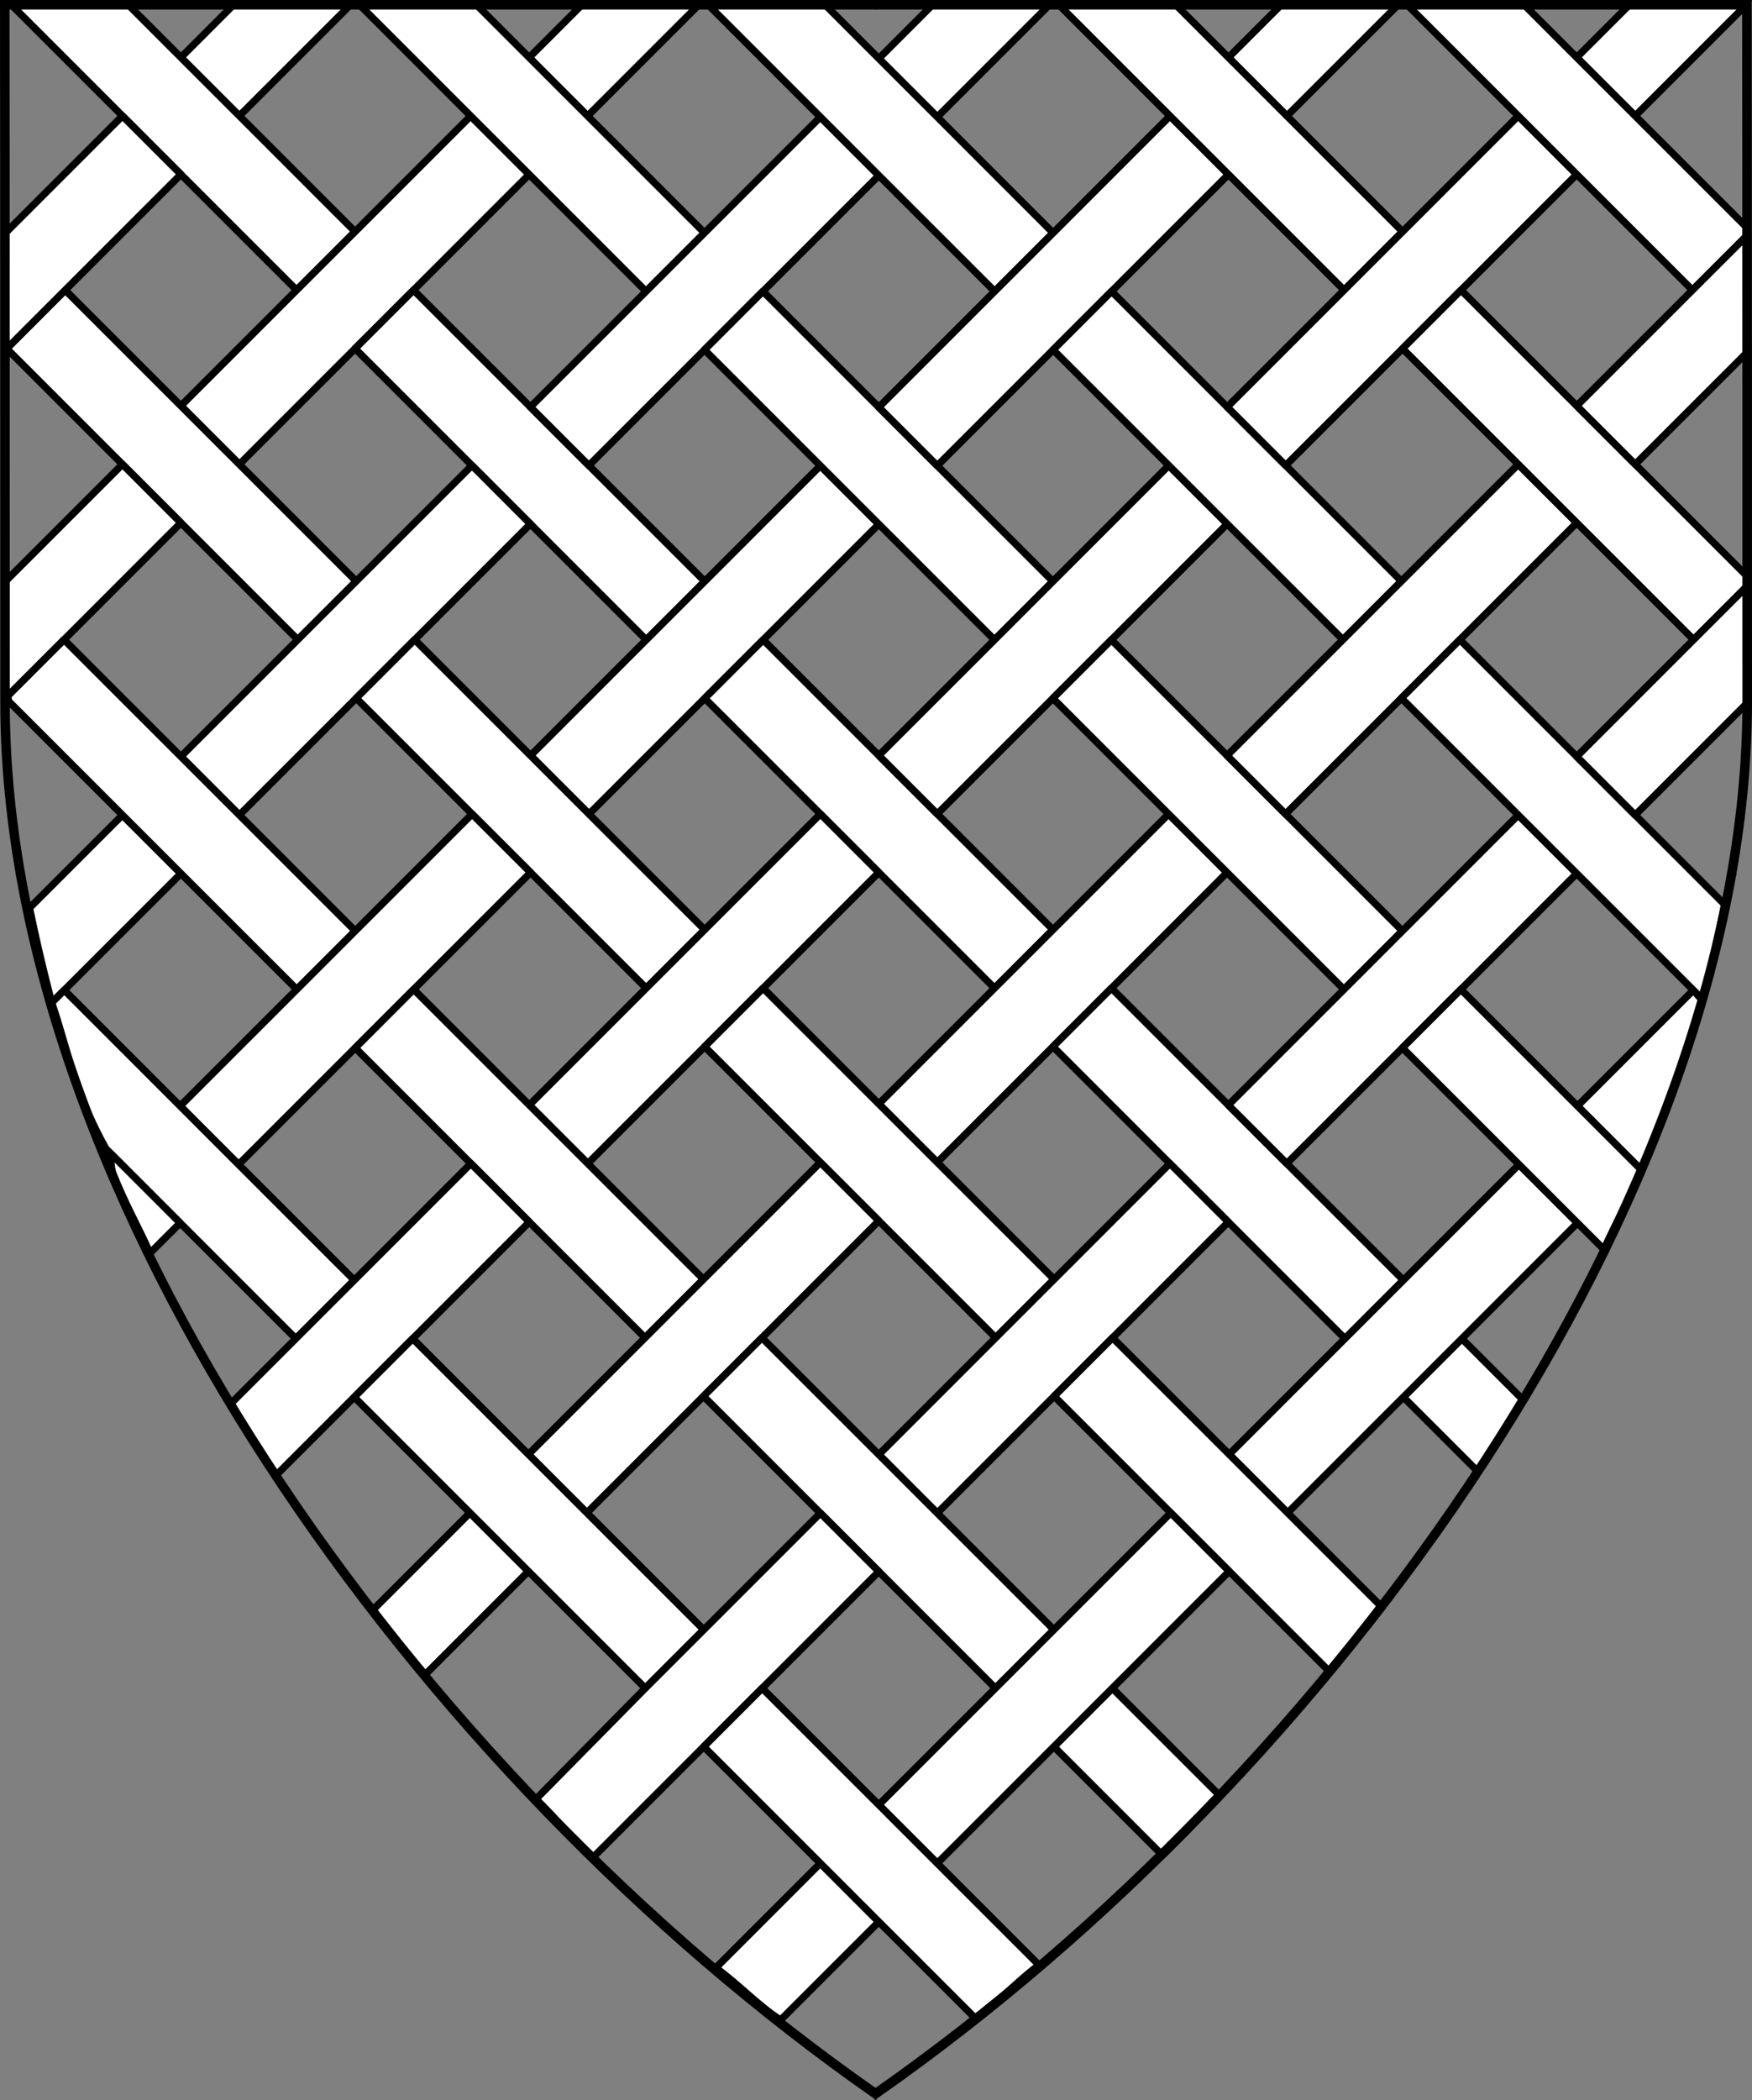 <?xml version="1.0" encoding="UTF-8" standalone="no"?>
<!DOCTYPE svg PUBLIC "-//W3C//DTD SVG 1.1//EN" "http://www.w3.org/Graphics/SVG/1.1/DTD/svg11.dtd">
<svg xmlns="http://www.w3.org/2000/svg" version="1.1" xmlns:dc="http://purl.org/dc/elements/1.1/" xmlns:xl="http://www.w3.org/1999/xlink" viewBox="38.382 61.016 364.219 436.5" width="364.219" height="436.5">
  <rect x="38.382" y="61.016" width="364.219" height="436.5" fill="#808080" stroke="none"/>
  <defs>
    <clipPath id="artboard_clip_path">
      <path d="M 38.382 61.016 L 402.538 61.016 C 402.538 61.016 402.601 103.741 402.601 206.784 C 402.601 309.828 316.793 430.129 220.395 497.516 C 123.931 430.129 38.438 310.33 38.438 206.784 C 38.438 103.238 38.382 61.016 38.382 61.016 Z"/>
    </clipPath>
  </defs>
  <g id="Fretty_(4)" stroke="none" fill="none" stroke-dasharray="none" fill-opacity="1" stroke-opacity="1">
    <title>Fretty (4)</title>
    <g id="Fretty_(4)_Layer_2" clip-path="url(#artboard_clip_path)">
      <title>Layer 2</title>
      <g id="Graphic_81">
        <path d="M 111.372 61.875 L 87.066 61.875 L 75.988 72.953 L 88.141 85.106 Z" fill="#FFFFFF"/>
        <path d="M 111.372 61.875 L 87.066 61.875 L 75.988 72.953 L 88.141 85.106 Z" stroke="black" stroke-linecap="butt" stroke-linejoin="round" stroke-width="1.5"/>
      </g>
      <g id="Graphic_80">
        <path d="M 183.791 61.878 L 159.479 61.878 L 148.388 72.968 L 160.541 85.121 Z" fill="#FFFFFF"/>
        <path d="M 183.791 61.878 L 159.479 61.878 L 148.388 72.968 L 160.541 85.121 Z" stroke="black" stroke-linecap="butt" stroke-linejoin="round" stroke-width="1.5"/>
      </g>
      <g id="Graphic_79">
        <path d="M 256.686 61.875 L 232.381 61.875 L 221.076 73.179 L 233.229 85.332 Z" fill="#FFFFFF"/>
        <path d="M 256.686 61.875 L 232.381 61.875 L 221.076 73.179 L 233.229 85.332 Z" stroke="black" stroke-linecap="butt" stroke-linejoin="round" stroke-width="1.5"/>
      </g>
      <g id="Graphic_78">
        <path d="M 329.167 61.878 L 304.855 61.878 L 293.764 72.968 L 305.917 85.121 Z" fill="#FFFFFF"/>
        <path d="M 329.167 61.878 L 304.855 61.878 L 293.764 72.968 L 305.917 85.121 Z" stroke="black" stroke-linecap="butt" stroke-linejoin="round" stroke-width="1.5"/>
      </g>
      <g id="Graphic_77">
        <path d="M 401.547 61.875 L 377.242 61.875 L 366.164 72.953 L 378.317 85.106 Z" fill="#FFFFFF"/>
        <path d="M 401.547 61.875 L 377.242 61.875 L 366.164 72.953 L 378.317 85.106 Z" stroke="black" stroke-linecap="butt" stroke-linejoin="round" stroke-width="1.5"/>
      </g>
      <g id="Graphic_76">
        <path d="M 380.124 302.989 C 384.443 291.424 389.175 280.915 392.292 268.966 L 390.404 266.814 L 366.319 290.899 L 379.527 304.107 Z" fill="#FFFFFF"/>
        <path d="M 380.124 302.989 C 384.443 291.424 389.175 280.915 392.292 268.966 L 390.404 266.814 L 366.319 290.899 L 379.527 304.107 Z" stroke="black" stroke-linecap="butt" stroke-linejoin="round" stroke-width="1.5"/>
      </g>
      <g id="Graphic_75">
        <path d="M 345.642 366.914 C 348.788 361.909 352.135 357.152 355.031 351.998 L 342.279 339.245 L 330.126 351.405 Z" fill="#FFFFFF"/>
        <path d="M 345.642 366.914 C 348.788 361.909 352.135 357.152 355.031 351.998 L 342.279 339.245 L 330.126 351.405 Z" stroke="black" stroke-linecap="butt" stroke-linejoin="round" stroke-width="1.5"/>
      </g>
      <g id="Graphic_74">
        <path d="M 280.02 446.61 C 284.323 442.818 287.868 438.257 291.985 434.263 L 269.622 411.906 L 257.469 424.059 Z" fill="#FFFFFF"/>
        <path d="M 280.02 446.61 C 284.323 442.818 287.868 438.257 291.985 434.263 L 269.622 411.906 L 257.469 424.059 Z" stroke="black" stroke-linecap="butt" stroke-linejoin="round" stroke-width="1.5"/>
      </g>
      <g id="Graphic_73">
        <path d="M 187.186 470.034 C 191.919 473.44 195.759 477.704 200.65 480.875 L 221.078 460.453 L 208.919 448.294 Z" fill="#FFFFFF"/>
        <path d="M 187.186 470.034 C 191.919 473.44 195.759 477.704 200.65 480.875 L 221.078 460.453 L 208.919 448.294 Z" stroke="black" stroke-linecap="butt" stroke-linejoin="round" stroke-width="1.5"/>
      </g>
      <g id="Graphic_72">
        <path d="M 115.833 395.703 C 119.362 400.256 123 404.722 126.743 409.099 L 148.234 387.608 L 136.081 375.455 Z" fill="#FFFFFF"/>
        <path d="M 115.833 395.703 C 119.362 400.256 123 404.722 126.743 409.099 L 148.234 387.608 L 136.081 375.455 Z" stroke="black" stroke-linecap="butt" stroke-linejoin="round" stroke-width="1.5"/>
      </g>
      <g id="Graphic_71">
        <path d="M 50.083 265.151 C 50.308 266.033 50.537 266.913 50.769 267.793 L 51.753 266.815 Z" fill="#FFFFFF"/>
        <path d="M 50.083 265.151 C 50.308 266.033 50.537 266.913 50.769 267.793 L 51.753 266.815 Z" stroke="black" stroke-linecap="butt" stroke-linejoin="round" stroke-width="1.5"/>
      </g>
      <g id="Graphic_70">
        <path d="M 44.522 249.736 C 45.695 255.45 47.005 261.134 48.452 266.783 L 49.136 269.428 L 75.991 242.579 L 63.831 230.427 Z" fill="#FFFFFF"/>
        <path d="M 44.522 249.736 C 45.695 255.45 47.005 261.134 48.452 266.783 L 49.136 269.428 L 75.991 242.579 L 63.831 230.427 Z" stroke="black" stroke-linecap="butt" stroke-linejoin="round" stroke-width="1.5"/>
      </g>
      <g id="Graphic_69">
        <path d="M 88.145 85.107 L 75.986 72.955 L 64.915 61.877 L 40.603 61.877 L 63.833 85.107 L 75.986 97.267 L 100.039 121.313 L 112.198 109.16 Z" fill="#FFFFFF"/>
        <path d="M 88.145 85.107 L 75.986 72.955 L 64.915 61.877 L 40.603 61.877 L 63.833 85.107 L 75.986 97.267 L 100.039 121.313 L 112.198 109.16 Z" stroke="black" stroke-linecap="butt" stroke-linejoin="round" stroke-width="1.5"/>
      </g>
      <g id="Graphic_68">
        <path d="M 136.234 85.123 L 112.194 109.163 L 100.041 121.316 L 75.988 145.368 L 88.141 157.521 L 112.194 133.475 L 124.353 121.316 L 148.386 97.282 Z" fill="#FFFFFF"/>
        <path d="M 136.234 85.123 L 112.194 109.163 L 100.041 121.316 L 75.988 145.368 L 88.141 157.521 L 112.194 133.475 L 124.353 121.316 L 148.386 97.282 Z" stroke="black" stroke-linecap="butt" stroke-linejoin="round" stroke-width="1.5"/>
      </g>
      <g id="Graphic_67">
        <path d="M 172.726 194.002 L 184.885 181.849 L 160.8 157.764 L 148.647 145.611 L 124.348 121.319 L 112.196 133.471 L 136.488 157.764 L 148.647 169.923 Z" fill="#FFFFFF"/>
        <path d="M 172.726 194.002 L 184.885 181.849 L 160.8 157.764 L 148.647 145.611 L 124.348 121.319 L 112.196 133.471 L 136.488 157.764 L 148.647 169.923 Z" stroke="black" stroke-linecap="butt" stroke-linejoin="round" stroke-width="1.5"/>
      </g>
      <g id="Graphic_66">
        <path d="M 184.882 181.851 L 172.729 194.004 L 148.676 218.056 L 160.829 230.209 L 184.882 206.163 L 197.041 194.004 L 221.074 169.97 L 208.922 157.811 Z" fill="#FFFFFF"/>
        <path d="M 184.882 181.851 L 172.729 194.004 L 148.676 218.056 L 160.829 230.209 L 184.882 206.163 L 197.041 194.004 L 221.074 169.97 L 208.922 157.811 Z" stroke="black" stroke-linecap="butt" stroke-linejoin="round" stroke-width="1.5"/>
      </g>
      <g id="Graphic_65">
        <path d="M 245.13 266.401 L 257.282 254.248 L 233.23 230.195 L 221.077 218.043 L 197.037 194.003 L 184.884 206.162 L 208.924 230.195 L 221.077 242.355 Z" fill="#FFFFFF"/>
        <path d="M 245.13 266.401 L 257.282 254.248 L 233.23 230.195 L 221.077 218.043 L 197.037 194.003 L 184.884 206.162 L 208.924 230.195 L 221.077 242.355 Z" stroke="black" stroke-linecap="butt" stroke-linejoin="round" stroke-width="1.5"/>
      </g>
      <g id="Graphic_64">
        <path d="M 257.282 254.251 L 245.129 266.403 L 221.076 290.456 L 233.229 302.609 L 257.282 278.563 L 269.441 266.403 L 293.474 242.37 L 281.322 230.211 Z" fill="#FFFFFF"/>
        <path d="M 257.282 254.251 L 245.129 266.403 L 221.076 290.456 L 233.229 302.609 L 257.282 278.563 L 269.441 266.403 L 293.474 242.37 L 281.322 230.211 Z" stroke="black" stroke-linecap="butt" stroke-linejoin="round" stroke-width="1.5"/>
      </g>
      <g id="Graphic_63">
        <path d="M 317.969 339.244 L 330.128 327.091 L 305.888 302.857 L 293.735 290.698 L 269.436 266.405 L 257.284 278.558 L 281.576 302.857 L 293.735 315.009 Z" fill="#FFFFFF"/>
        <path d="M 317.969 339.244 L 330.128 327.091 L 305.888 302.857 L 293.735 290.698 L 269.436 266.405 L 257.284 278.558 L 281.576 302.857 L 293.735 315.009 Z" stroke="black" stroke-linecap="butt" stroke-linejoin="round" stroke-width="1.5"/>
      </g>
      <g id="Graphic_62">
        <path d="M 306.072 375.452 L 330.124 351.405 L 342.284 339.246 L 366.317 315.213 L 354.164 303.054 L 330.124 327.094 L 317.972 339.246 L 293.919 363.299 Z" fill="#FFFFFF"/>
        <path d="M 306.072 375.452 L 330.124 351.405 L 342.284 339.246 L 366.317 315.213 L 354.164 303.054 L 330.124 327.094 L 317.972 339.246 L 293.919 363.299 Z" stroke="black" stroke-linecap="butt" stroke-linejoin="round" stroke-width="1.5"/>
      </g>
      <g id="Graphic_61">
        <path d="M 160.542 85.126 L 148.39 72.966 L 137.299 61.876 L 112.987 61.876 L 136.23 85.126 L 148.39 97.278 L 172.682 121.571 L 184.835 109.418 Z" fill="#FFFFFF"/>
        <path d="M 160.542 85.126 L 148.39 72.966 L 137.299 61.876 L 112.987 61.876 L 136.23 85.126 L 148.39 97.278 L 172.682 121.571 L 184.835 109.418 Z" stroke="black" stroke-linecap="butt" stroke-linejoin="round" stroke-width="1.5"/>
      </g>
      <g id="Graphic_60">
        <path d="M 160.799 157.763 L 184.838 133.73 L 196.991 121.577 L 221.076 97.492 L 208.924 85.333 L 184.838 109.418 L 172.686 121.577 L 148.646 145.61 Z" fill="#FFFFFF"/>
        <path d="M 160.799 157.763 L 184.838 133.73 L 196.991 121.577 L 221.076 97.492 L 208.924 85.333 L 184.838 109.418 L 172.686 121.577 L 148.646 145.61 Z" stroke="black" stroke-linecap="butt" stroke-linejoin="round" stroke-width="1.5"/>
      </g>
      <g id="Graphic_59">
        <path d="M 245.115 194.002 L 257.268 181.849 L 233.228 157.816 L 221.076 145.656 L 196.99 121.571 L 184.838 133.73 L 208.923 157.816 L 221.076 169.968 Z" fill="#FFFFFF"/>
        <path d="M 245.115 194.002 L 257.268 181.849 L 233.228 157.816 L 221.076 145.656 L 196.99 121.571 L 184.838 133.73 L 208.923 157.816 L 221.076 169.968 Z" stroke="black" stroke-linecap="butt" stroke-linejoin="round" stroke-width="1.5"/>
      </g>
      <g id="Graphic_58">
        <path d="M 233.229 230.193 L 257.269 206.16 L 269.421 194.007 L 293.507 169.922 L 281.354 157.763 L 257.269 181.848 L 245.116 194.007 L 221.076 218.041 Z" fill="#FFFFFF"/>
        <path d="M 233.229 230.193 L 257.269 206.16 L 269.421 194.007 L 293.507 169.922 L 281.354 157.763 L 257.269 181.848 L 245.116 194.007 L 221.076 218.041 Z" stroke="black" stroke-linecap="butt" stroke-linejoin="round" stroke-width="1.5"/>
      </g>
      <g id="Graphic_57">
        <path d="M 317.773 266.659 L 329.926 254.506 L 305.633 230.214 L 293.474 218.054 L 269.421 194.002 L 257.269 206.161 L 281.322 230.214 L 293.474 242.366 Z" fill="#FFFFFF"/>
        <path d="M 317.773 266.659 L 329.926 254.506 L 305.633 230.214 L 293.474 218.054 L 269.421 194.002 L 257.269 206.161 L 281.322 230.214 L 293.474 242.366 Z" stroke="black" stroke-linecap="butt" stroke-linejoin="round" stroke-width="1.5"/>
      </g>
      <g id="Graphic_56">
        <path d="M 305.886 302.851 L 329.926 278.818 L 342.079 266.665 L 366.164 242.58 L 354.011 230.421 L 329.926 254.506 L 317.774 266.665 L 293.734 290.698 Z" fill="#FFFFFF"/>
        <path d="M 305.886 302.851 L 329.926 278.818 L 342.079 266.665 L 366.164 242.58 L 354.011 230.421 L 329.926 254.506 L 317.774 266.665 L 293.734 290.698 Z" stroke="black" stroke-linecap="butt" stroke-linejoin="round" stroke-width="1.5"/>
      </g>
      <g id="Graphic_55">
        <path d="M 354.166 303.052 L 366.319 315.211 L 371.829 320.715 C 374.32 315.021 377.39 309.989 379.586 304.173 L 379.593 304.174 L 366.319 290.9 L 342.078 266.659 L 329.926 278.818 Z" fill="#FFFFFF"/>
        <path d="M 354.166 303.052 L 366.319 315.211 L 371.829 320.715 C 374.32 315.021 377.39 309.989 379.586 304.173 L 379.593 304.174 L 366.319 290.9 L 342.078 266.659 L 329.926 278.818 Z" stroke="black" stroke-linecap="butt" stroke-linejoin="round" stroke-width="1.5"/>
      </g>
      <g id="Graphic_54">
        <path d="M 233.233 85.333 L 221.074 73.18 L 209.776 61.876 L 185.464 61.876 L 208.921 85.333 L 221.074 97.492 L 245.159 121.571 L 257.311 109.418 Z" fill="#FFFFFF"/>
        <path d="M 233.233 85.333 L 221.074 73.18 L 209.776 61.876 L 185.464 61.876 L 208.921 85.333 L 221.074 97.492 L 245.159 121.571 L 257.311 109.418 Z" stroke="black" stroke-linecap="butt" stroke-linejoin="round" stroke-width="1.5"/>
      </g>
      <g id="Graphic_53">
        <path d="M 233.229 157.809 L 257.314 133.73 L 269.467 121.571 L 293.766 97.279 L 281.606 85.126 L 257.314 109.419 L 245.161 121.571 L 221.076 145.656 Z" fill="#FFFFFF"/>
        <path d="M 233.229 157.809 L 257.314 133.73 L 269.467 121.571 L 293.766 97.279 L 281.606 85.126 L 257.314 109.419 L 245.161 121.571 L 221.076 145.656 Z" stroke="black" stroke-linecap="butt" stroke-linejoin="round" stroke-width="1.5"/>
      </g>
      <g id="Graphic_52">
        <path d="M 317.56 193.97 L 329.713 181.818 L 305.66 157.765 L 293.507 145.612 L 269.467 121.573 L 257.315 133.732 L 281.355 157.765 L 293.507 169.924 Z" fill="#FFFFFF"/>
        <path d="M 317.56 193.97 L 329.713 181.818 L 305.66 157.765 L 293.507 145.612 L 269.467 121.573 L 257.315 133.732 L 281.355 157.765 L 293.507 169.924 Z" stroke="black" stroke-linecap="butt" stroke-linejoin="round" stroke-width="1.5"/>
      </g>
      <g id="Graphic_51">
        <path d="M 305.629 230.209 L 329.714 206.13 L 341.867 193.971 L 366.165 169.679 L 354.006 157.526 L 329.714 181.819 L 317.561 193.971 L 293.476 218.056 Z" fill="#FFFFFF"/>
        <path d="M 305.629 230.209 L 329.714 206.13 L 341.867 193.971 L 366.165 169.679 L 354.006 157.526 L 329.714 181.819 L 317.561 193.971 L 293.476 218.056 Z" stroke="black" stroke-linecap="butt" stroke-linejoin="round" stroke-width="1.5"/>
      </g>
      <g id="Graphic_50">
        <path d="M 392.402 268.511 C 394.081 262.054 395.582 255.551 396.902 249.01 L 378.319 230.427 L 366.166 218.267 L 341.867 193.975 L 329.715 206.128 L 354.007 230.427 L 366.166 242.579 L 391.983 268.396 Z" fill="#FFFFFF"/>
        <path d="M 392.402 268.511 C 394.081 262.054 395.582 255.551 396.902 249.01 L 378.319 230.427 L 366.166 218.267 L 341.867 193.975 L 329.715 206.128 L 354.007 230.427 L 366.166 242.579 L 391.983 268.396 Z" stroke="black" stroke-linecap="butt" stroke-linejoin="round" stroke-width="1.5"/>
      </g>
      <g id="Graphic_49">
        <path d="M 305.919 85.127 L 293.766 72.968 L 282.675 61.877 L 258.364 61.877 L 281.607 85.127 L 293.766 97.28 L 317.8 121.313 L 329.959 109.16 Z" fill="#FFFFFF"/>
        <path d="M 305.919 85.127 L 293.766 72.968 L 282.675 61.877 L 258.364 61.877 L 281.607 85.127 L 293.766 97.28 L 317.8 121.313 L 329.959 109.16 Z" stroke="black" stroke-linecap="butt" stroke-linejoin="round" stroke-width="1.5"/>
      </g>
      <g id="Graphic_48">
        <path d="M 305.66 157.763 L 329.959 133.471 L 342.111 121.318 L 366.164 97.265 L 354.011 85.106 L 329.959 109.159 L 317.8 121.318 L 293.507 145.61 Z" fill="#FFFFFF"/>
        <path d="M 305.66 157.763 L 329.959 133.471 L 342.111 121.318 L 366.164 97.265 L 354.011 85.106 L 329.959 109.159 L 317.8 121.318 L 293.507 145.61 Z" stroke="black" stroke-linecap="butt" stroke-linejoin="round" stroke-width="1.5"/>
      </g>
      <g id="Graphic_47">
        <path d="M 401.623 182.808 L 401.623 180.827 L 378.321 157.525 L 366.162 145.366 L 342.109 121.314 L 329.957 133.473 L 354.01 157.525 L 366.162 169.678 L 390.461 193.97 Z" fill="#FFFFFF"/>
        <path d="M 401.623 182.808 L 401.623 180.827 L 378.321 157.525 L 366.162 145.366 L 342.109 121.314 L 329.957 133.473 L 354.01 157.525 L 366.162 169.678 L 390.461 193.97 Z" stroke="black" stroke-linecap="butt" stroke-linejoin="round" stroke-width="1.5"/>
      </g>
      <g id="Graphic_46">
        <path d="M 401.413 207.324 C 401.516 206.191 401.465 199.163 401.625 196.455 L 401.625 182.813 L 390.456 193.975 L 366.164 218.267 L 378.317 230.42 Z" fill="#FFFFFF"/>
        <path d="M 401.413 207.324 C 401.516 206.191 401.465 199.163 401.625 196.455 L 401.625 182.813 L 390.456 193.975 L 366.164 218.267 L 378.317 230.42 Z" stroke="black" stroke-linecap="butt" stroke-linejoin="round" stroke-width="1.5"/>
      </g>
      <g id="Graphic_45">
        <path d="M 401.622 109.911 L 401.622 108.409 L 378.321 85.107 L 366.162 72.955 L 355.09 61.877 L 330.778 61.877 L 354.009 85.107 L 366.162 97.267 L 390.214 121.313 Z" fill="#FFFFFF"/>
        <path d="M 401.622 109.911 L 401.622 108.409 L 378.321 85.107 L 366.162 72.955 L 355.09 61.877 L 330.778 61.877 L 354.009 85.107 L 366.162 97.267 L 390.214 121.313 Z" stroke="black" stroke-linecap="butt" stroke-linejoin="round" stroke-width="1.5"/>
      </g>
      <g id="Graphic_44">
        <path d="M 401.625 134.219 L 401.625 132.724 L 401.625 109.914 L 390.217 121.316 L 366.164 145.368 L 378.317 157.521 Z" fill="#FFFFFF"/>
        <path d="M 401.625 134.219 L 401.625 132.724 L 401.625 109.914 L 390.217 121.316 L 366.164 145.368 L 378.317 157.521 Z" stroke="black" stroke-linecap="butt" stroke-linejoin="round" stroke-width="1.5"/>
      </g>
      <g id="Graphic_43">
        <path d="M 100.285 193.97 L 112.438 181.818 L 88.145 157.525 L 75.986 145.366 L 51.933 121.314 L 39.781 133.473 L 63.834 157.525 L 75.986 169.678 Z" fill="#FFFFFF"/>
        <path d="M 100.285 193.97 L 112.438 181.818 L 88.145 157.525 L 75.986 145.366 L 51.933 121.314 L 39.781 133.473 L 63.834 157.525 L 75.986 169.678 Z" stroke="black" stroke-linecap="butt" stroke-linejoin="round" stroke-width="1.5"/>
      </g>
      <g id="Graphic_42">
        <path d="M 63.836 85.11 L 39.783 109.163 L 39.375 109.564 L 39.375 133.067 L 39.783 133.468 L 51.936 121.316 L 75.988 97.263 Z" fill="#FFFFFF"/>
        <path d="M 63.836 85.11 L 39.783 109.163 L 39.375 109.564 L 39.375 133.067 L 39.783 133.468 L 51.936 121.316 L 75.988 97.263 Z" stroke="black" stroke-linecap="butt" stroke-linejoin="round" stroke-width="1.5"/>
      </g>
      <g id="Graphic_41">
        <path d="M 112.44 181.816 L 100.281 193.975 L 75.988 218.267 L 88.141 230.42 L 112.44 206.128 L 124.593 193.975 L 148.645 169.922 L 136.493 157.763 Z" fill="#FFFFFF"/>
        <path d="M 112.44 181.816 L 100.281 193.975 L 75.988 218.267 L 88.141 230.42 L 112.44 206.128 L 124.593 193.975 L 148.645 169.922 L 136.493 157.763 Z" stroke="black" stroke-linecap="butt" stroke-linejoin="round" stroke-width="1.5"/>
      </g>
      <g id="Graphic_40">
        <path d="M 172.716 266.401 L 184.868 254.248 L 160.828 230.215 L 148.676 218.056 L 124.591 193.97 L 112.438 206.13 L 136.523 230.215 L 148.676 242.367 Z" fill="#FFFFFF"/>
        <path d="M 172.716 266.401 L 184.868 254.248 L 160.828 230.215 L 148.676 218.056 L 124.591 193.97 L 112.438 206.13 L 136.523 230.215 L 148.676 242.367 Z" stroke="black" stroke-linecap="butt" stroke-linejoin="round" stroke-width="1.5"/>
      </g>
      <g id="Graphic_39">
        <path d="M 160.572 302.851 L 184.871 278.559 L 197.023 266.406 L 221.076 242.353 L 208.924 230.194 L 184.871 254.247 L 172.712 266.406 L 148.419 290.698 Z" fill="#FFFFFF"/>
        <path d="M 160.572 302.851 L 184.871 278.559 L 197.023 266.406 L 221.076 242.353 L 208.924 230.194 L 184.871 254.247 L 172.712 266.406 L 148.419 290.698 Z" stroke="black" stroke-linecap="butt" stroke-linejoin="round" stroke-width="1.5"/>
      </g>
      <g id="Graphic_38">
        <path d="M 245.373 339.058 L 257.526 326.906 L 233.233 302.613 L 221.074 290.454 L 197.022 266.401 L 184.869 278.561 L 208.922 302.613 L 221.074 314.766 Z" fill="#FFFFFF"/>
        <path d="M 245.373 339.058 L 257.526 326.906 L 233.233 302.613 L 221.074 290.454 L 197.022 266.401 L 184.869 278.561 L 208.922 302.613 L 221.074 314.766 Z" stroke="black" stroke-linecap="butt" stroke-linejoin="round" stroke-width="1.5"/>
      </g>
      <g id="Graphic_37">
        <path d="M 233.229 375.508 L 257.528 351.216 L 269.68 339.063 L 293.733 315.01 L 281.58 302.851 L 257.528 326.904 L 245.369 339.063 L 221.076 363.355 Z" fill="#FFFFFF"/>
        <path d="M 233.229 375.508 L 257.528 351.216 L 269.68 339.063 L 293.733 315.01 L 281.58 302.851 L 257.528 326.904 L 245.369 339.063 L 221.076 363.355 Z" stroke="black" stroke-linecap="butt" stroke-linejoin="round" stroke-width="1.5"/>
      </g>
      <g id="Graphic_36">
        <path d="M 314.841 408.531 C 318.573 404.143 325.718 395.102 325.718 395.102 L 306.072 375.456 L 293.919 363.297 L 269.678 339.063 L 257.526 351.216 L 281.766 375.456 L 293.919 387.609 Z" fill="#FFFFFF"/>
        <path d="M 314.841 408.531 C 318.573 404.143 325.718 395.102 325.718 395.102 L 306.072 375.456 L 293.919 363.297 L 269.678 339.063 L 257.526 351.216 L 281.766 375.456 L 293.919 387.609 Z" stroke="black" stroke-linecap="butt" stroke-linejoin="round" stroke-width="1.5"/>
      </g>
      <g id="Graphic_35">
        <path d="M 39.537 181.82 L 39.375 181.982 L 39.375 196.336 C 39.555 199.436 39.289 203.02 39.548 206.114 L 51.696 193.973 L 75.988 169.681 L 63.836 157.522 Z" fill="#FFFFFF"/>
        <path d="M 39.537 181.82 L 39.375 181.982 L 39.375 196.336 C 39.555 199.436 39.289 203.02 39.548 206.114 L 51.696 193.973 L 75.988 169.681 L 63.836 157.522 Z" stroke="black" stroke-linecap="butt" stroke-linejoin="round" stroke-width="1.5"/>
      </g>
      <g id="Graphic_34">
        <path d="M 100.075 266.659 L 112.228 254.506 L 88.142 230.421 L 75.99 218.268 L 51.691 193.976 L 40.037 205.63 C 40.066 205.992 40.097 206.355 40.127 206.718 L 63.831 230.421 L 75.99 242.58 Z" fill="#FFFFFF"/>
        <path d="M 100.075 266.659 L 112.228 254.506 L 88.142 230.421 L 75.99 218.268 L 51.691 193.976 L 40.037 205.63 C 40.066 205.992 40.097 206.355 40.127 206.718 L 63.831 230.421 L 75.99 242.58 Z" stroke="black" stroke-linecap="butt" stroke-linejoin="round" stroke-width="1.5"/>
      </g>
      <g id="Graphic_33">
        <path d="M 87.987 303.052 L 112.227 278.818 L 124.38 266.665 L 148.679 242.366 L 136.519 230.214 L 112.227 254.506 L 100.074 266.665 L 75.834 290.899 Z" fill="#FFFFFF"/>
        <path d="M 87.987 303.052 L 112.227 278.818 L 124.38 266.665 L 148.679 242.366 L 136.519 230.214 L 112.227 254.506 L 100.074 266.665 L 75.834 290.899 Z" stroke="black" stroke-linecap="butt" stroke-linejoin="round" stroke-width="1.5"/>
      </g>
      <g id="Graphic_32">
        <path d="M 172.472 339.058 L 184.625 326.906 L 160.572 302.853 L 148.419 290.7 L 124.379 266.66 L 112.227 278.82 L 136.267 302.853 L 148.419 315.012 Z" fill="#FFFFFF"/>
        <path d="M 172.472 339.058 L 184.625 326.906 L 160.572 302.853 L 148.419 290.7 L 124.379 266.66 L 112.227 278.82 L 136.267 302.853 L 148.419 315.012 Z" stroke="black" stroke-linecap="butt" stroke-linejoin="round" stroke-width="1.5"/>
      </g>
      <g id="Graphic_31">
        <path d="M 160.386 375.452 L 184.627 351.217 L 196.779 339.065 L 221.078 314.766 L 208.919 302.613 L 184.627 326.906 L 172.474 339.065 L 148.233 363.299 Z" fill="#FFFFFF"/>
        <path d="M 160.386 375.452 L 184.627 351.217 L 196.779 339.065 L 221.078 314.766 L 208.919 302.613 L 184.627 326.906 L 172.474 339.065 L 148.233 363.299 Z" stroke="black" stroke-linecap="butt" stroke-linejoin="round" stroke-width="1.5"/>
      </g>
      <g id="Graphic_30">
        <path d="M 245.312 411.901 L 257.471 399.748 L 233.231 375.514 L 221.078 363.355 L 196.779 339.063 L 184.627 351.216 L 208.919 375.514 L 221.078 387.667 Z" fill="#FFFFFF"/>
        <path d="M 245.312 411.901 L 257.471 399.748 L 233.231 375.514 L 221.078 363.355 L 196.779 339.063 L 184.627 351.216 L 208.919 375.514 L 221.078 387.667 Z" stroke="black" stroke-linecap="butt" stroke-linejoin="round" stroke-width="1.5"/>
      </g>
      <g id="Graphic_29">
        <path d="M 233.229 448.294 L 257.469 424.06 L 269.622 411.907 L 293.921 387.608 L 281.762 375.456 L 257.469 399.748 L 245.317 411.907 L 221.076 436.141 Z" fill="#FFFFFF"/>
        <path d="M 233.229 448.294 L 257.469 424.06 L 269.622 411.907 L 293.921 387.608 L 281.762 375.456 L 257.469 399.748 L 245.317 411.907 L 221.076 436.141 Z" stroke="black" stroke-linecap="butt" stroke-linejoin="round" stroke-width="1.5"/>
      </g>
      <g id="Graphic_28">
        <path d="M 99.874 339.244 L 112.026 327.091 L 87.986 303.058 L 75.834 290.898 L 51.749 266.813 L 49.137 269.431 C 52.895 280.539 53.673 287.673 60.405 299.782 L 63.681 303.058 L 75.834 315.21 Z" fill="#FFFFFF"/>
        <path d="M 99.874 339.244 L 112.026 327.091 L 87.986 303.058 L 75.834 290.898 L 51.749 266.813 L 49.137 269.431 C 52.895 280.539 53.673 287.673 60.405 299.782 L 63.681 303.058 L 75.834 315.21 Z" stroke="black" stroke-linecap="butt" stroke-linejoin="round" stroke-width="1.5"/>
      </g>
      <g id="Graphic_27">
        <path d="M 63.679 303.054 L 61.056 300.432 C 61.526 301.708 61.373 303.611 61.858 304.882 C 64.066 310.685 67.054 315.8 69.557 321.481 L 75.831 315.207 Z" fill="#FFFFFF"/>
        <path d="M 63.679 303.054 L 61.056 300.432 C 61.526 301.708 61.373 303.611 61.858 304.882 C 64.066 310.685 67.054 315.8 69.557 321.481 L 75.831 315.207 Z" stroke="black" stroke-linecap="butt" stroke-linejoin="round" stroke-width="1.5"/>
      </g>
      <g id="Graphic_26">
        <path d="M 112.025 327.095 L 99.872 339.247 L 86.377 352.743 C 89.285 357.887 92.572 362.704 95.727 367.698 L 112.025 351.4 L 124.184 339.247 L 148.418 315.007 L 136.265 302.854 Z" fill="#FFFFFF"/>
        <path d="M 112.025 327.095 L 99.872 339.247 L 86.377 352.743 C 89.285 357.887 92.572 362.704 95.727 367.698 L 112.025 351.4 L 124.184 339.247 L 148.418 315.007 L 136.265 302.854 Z" stroke="black" stroke-linecap="butt" stroke-linejoin="round" stroke-width="1.5"/>
      </g>
      <g id="Graphic_25">
        <path d="M 172.53 411.901 L 184.683 399.748 L 160.391 375.456 L 148.232 363.297 L 124.179 339.244 L 112.026 351.403 L 136.079 375.456 L 148.232 387.609 Z" fill="#FFFFFF"/>
        <path d="M 172.53 411.901 L 184.683 399.748 L 160.391 375.456 L 148.232 363.297 L 124.179 339.244 L 112.026 351.403 L 136.079 375.456 L 148.232 387.609 Z" stroke="black" stroke-linecap="butt" stroke-linejoin="round" stroke-width="1.5"/>
      </g>
      <g id="Graphic_24">
        <path d="M 149.808 434.952 C 153.934 438.935 157.343 443.306 161.654 447.087 L 184.684 424.057 L 196.836 411.904 L 221.077 387.664 L 208.924 375.511 L 184.684 399.752 L 172.531 411.904 Z" fill="#FFFFFF"/>
        <path d="M 149.808 434.952 C 153.934 438.935 157.343 443.306 161.654 447.087 L 184.684 424.057 L 196.836 411.904 L 221.077 387.664 L 208.924 375.511 L 184.684 399.752 L 172.531 411.904 Z" stroke="black" stroke-linecap="butt" stroke-linejoin="round" stroke-width="1.5"/>
      </g>
      <g id="Graphic_23">
        <path d="M 241.122 480.492 C 246.003 477.31 249.67 472.873 254.391 469.456 L 233.229 448.3 L 221.076 436.141 L 196.836 411.907 L 184.683 424.059 L 208.924 448.3 L 221.076 460.453 Z" fill="#FFFFFF"/>
        <path d="M 241.122 480.492 C 246.003 477.31 249.67 472.873 254.391 469.456 L 233.229 448.3 L 221.076 436.141 L 196.836 411.907 L 184.683 424.059 L 208.924 448.3 L 221.076 460.453 Z" stroke="black" stroke-linecap="butt" stroke-linejoin="round" stroke-width="1.5"/>
      </g>
    </g>
    <g id="Esc____Badge_1_Master_layer" clip-path="url(#artboard_clip_path)">
      <title>Master layer</title>
      <g id="Graphic_3">
        <path d="M 39.361 62 L 401.548 62 C 401.548 62 401.611 104.5 401.611 207 C 401.611 309.5 316.267 429.167 220.39 496.198 C 124.448 429.167 39.417 310 39.417 207 C 39.417 104 39.361 62 39.361 62 Z" stroke="black" stroke-linecap="round" stroke-linejoin="miter" stroke-width="2"/>
      </g>
      <g id="Line_22">
        <line x1="40.417" y1="63" x2="33.667" y2="56.25" stroke="black" stroke-linecap="butt" stroke-linejoin="round" stroke-width=".25"/>
      </g>
      <g id="Line_21">
        <line x1="220.417" y1="63" x2="220.417" y2="54" stroke="black" stroke-linecap="butt" stroke-linejoin="round" stroke-width=".5"/>
      </g>
      <g id="Line_20">
        <line x1="400.417" y1="63" x2="407.167" y2="56.25" stroke="black" stroke-linecap="butt" stroke-linejoin="round" stroke-width=".5"/>
      </g>
      <g id="Line_19">
        <line x1="89.354" y1="374.062" x2="96.104" y2="367.312" stroke="black" stroke-linecap="round" stroke-linejoin="round" stroke-width=".5"/>
      </g>
      <g id="Line_18">
        <line x1="351.486" y1="374.062" x2="344.736" y2="367.312" stroke="black" stroke-linecap="butt" stroke-linejoin="round" stroke-width=".5"/>
      </g>
      <g id="Line_17">
        <line x1="220.417" y1="504" x2="220.417" y2="495" stroke="black" stroke-linecap="butt" stroke-linejoin="round" stroke-width=".5"/>
      </g>
      <g id="Line_16">
        <line x1="42.667" y1="243" x2="33.667" y2="243" stroke="black" stroke-linecap="butt" stroke-linejoin="round" stroke-width=".5"/>
      </g>
      <g id="Line_15">
        <line x1="407.167" y1="243" x2="398.167" y2="243" stroke="black" stroke-linecap="butt" stroke-linejoin="round" stroke-width=".5"/>
      </g>
    </g>
  </g>
</svg>
